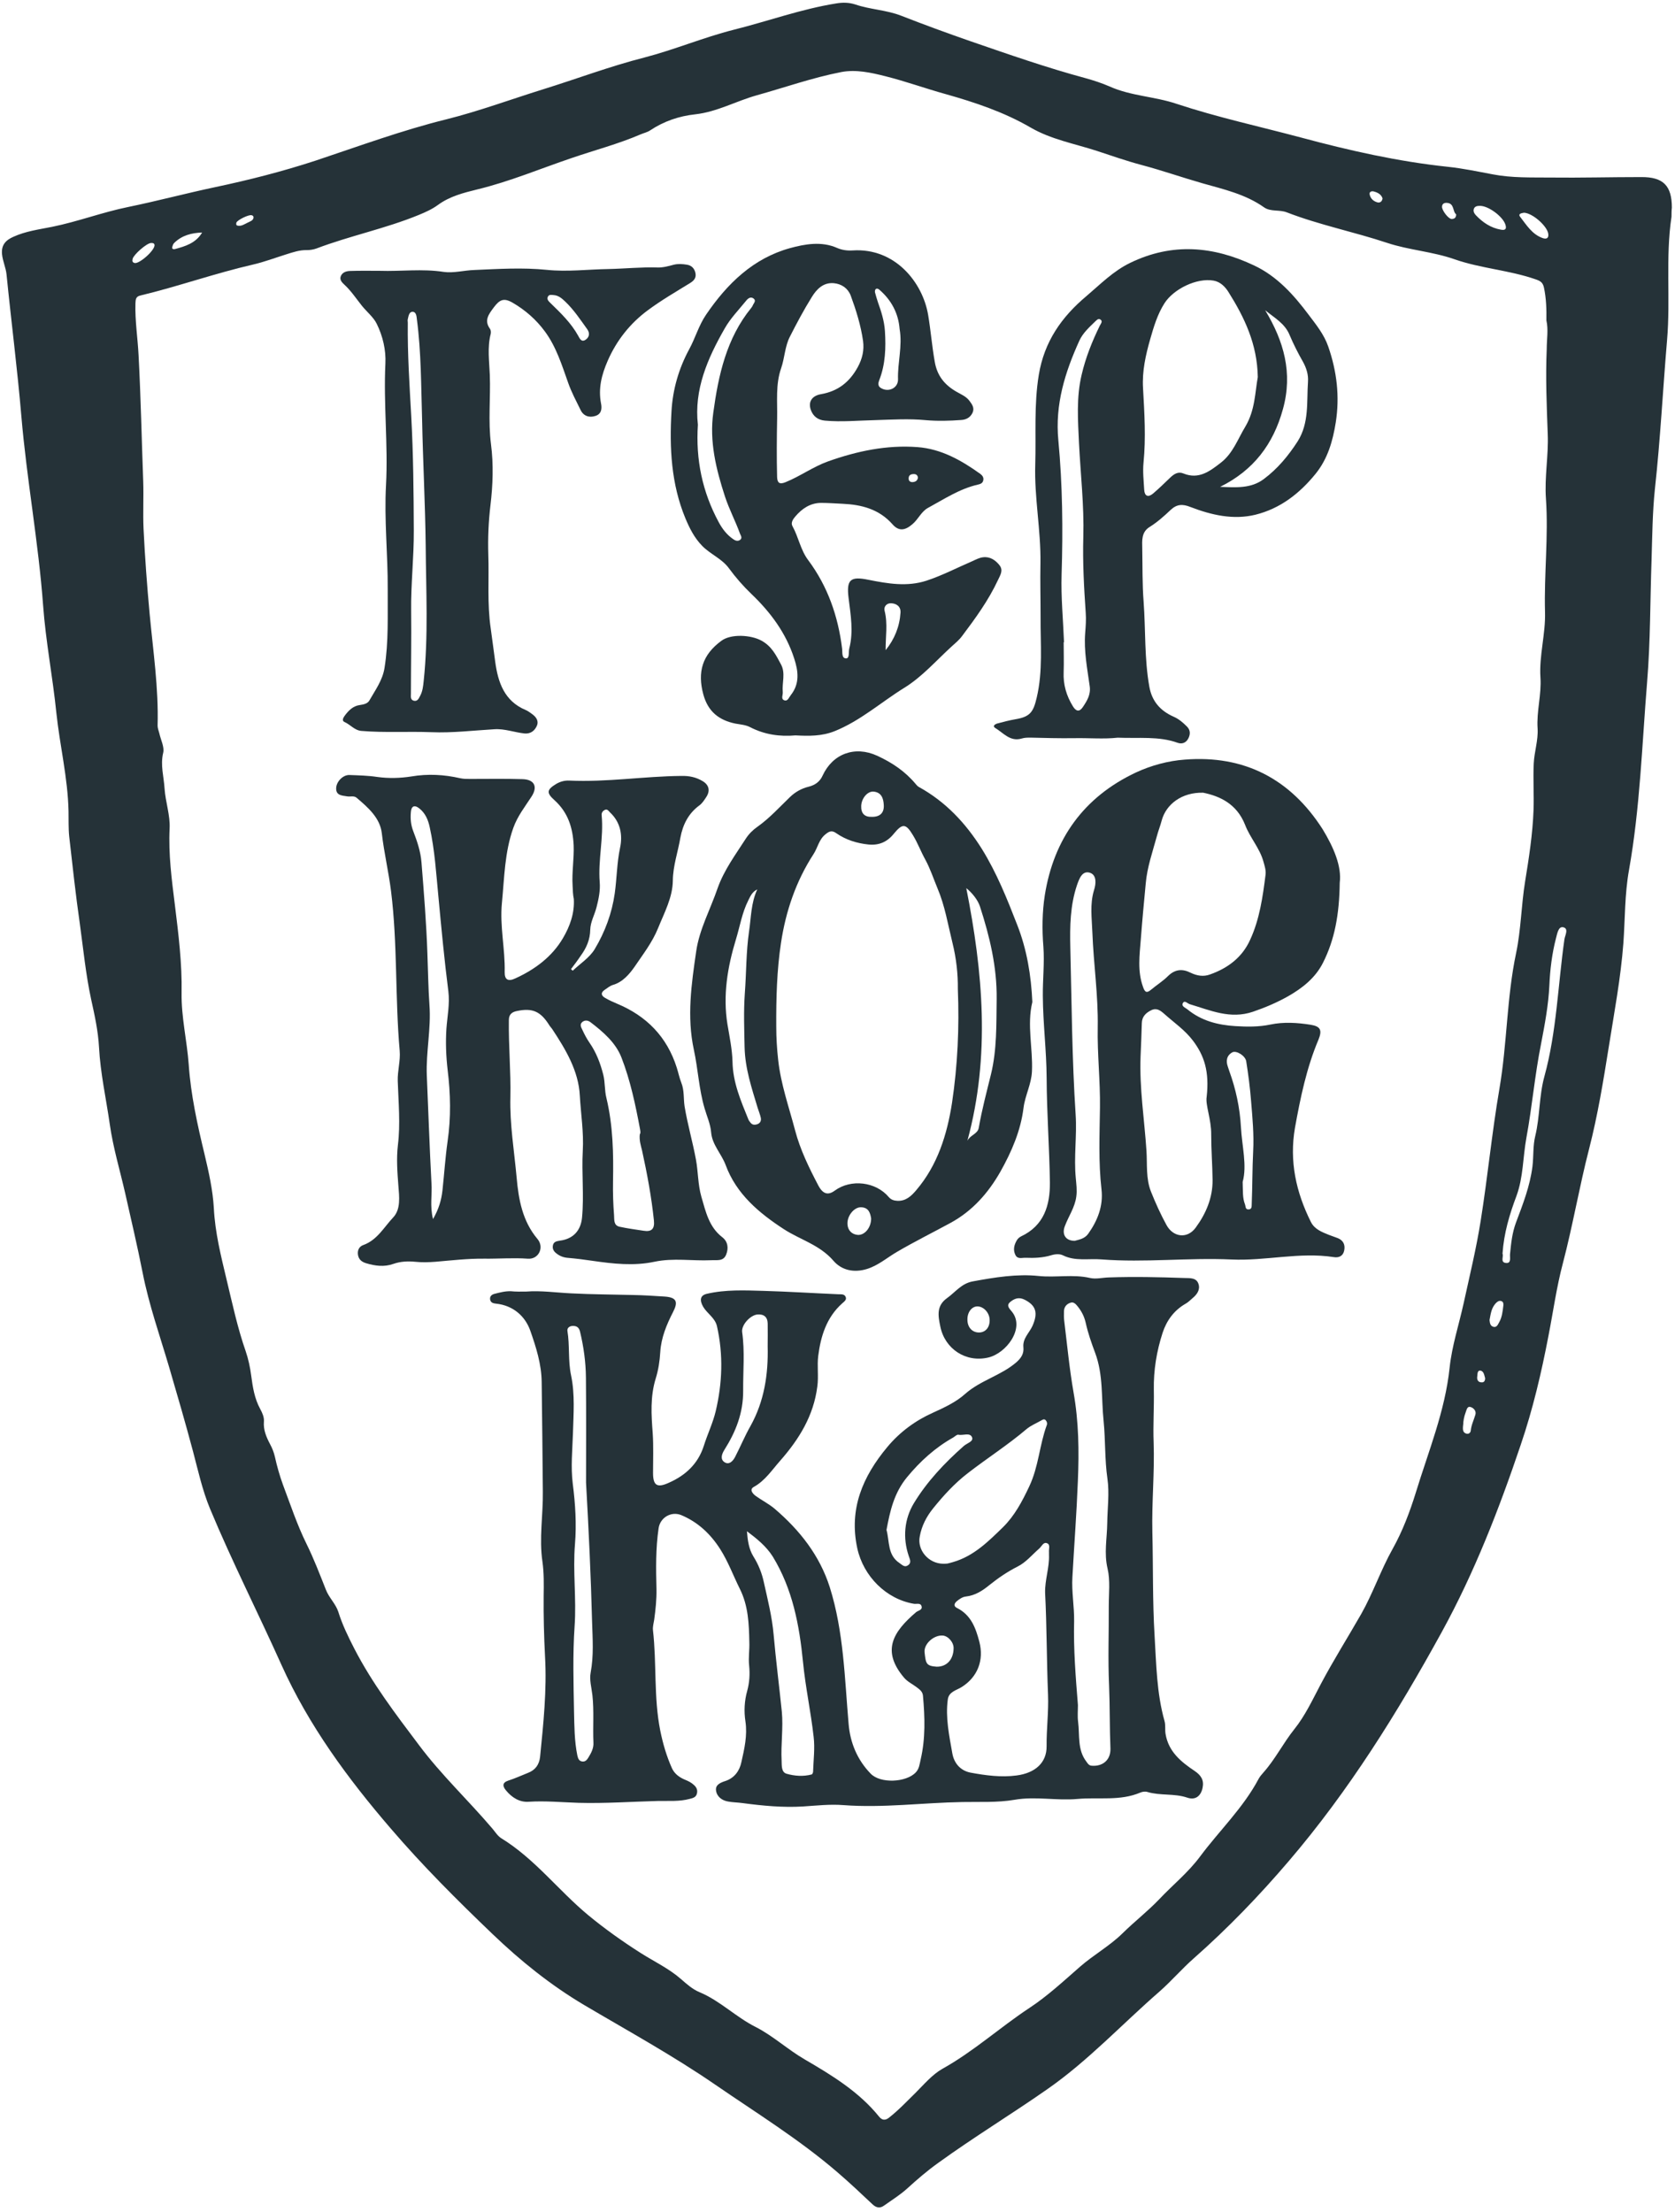 <?xml version="1.0" encoding="UTF-8"?> <svg xmlns="http://www.w3.org/2000/svg" width="297" height="392" viewBox="0 0 297 392" fill="none"> <path d="M296.381 38.4C295.292 45.66 296.218 53.014 295.594 60.275C294.845 69.055 294.406 77.867 293.439 86.648C293.003 90.837 292.97 95.056 292.843 99.245C292.591 106.444 292.649 113.674 292.056 120.872C291.151 131.98 290.804 143.181 288.844 154.195C288.066 158.538 288.157 162.851 287.844 167.195C287.376 173.37 286.225 179.451 285.26 185.532C284.295 191.582 283.3 197.663 281.777 203.588C280.036 210.32 278.885 217.177 277.114 223.909C275.995 228.128 275.403 232.472 274.564 236.754C273.32 243.269 271.797 249.753 269.653 256.05C265.801 267.467 261.453 278.665 255.648 289.242C247.794 303.542 239.165 317.406 228.521 329.842C223.307 335.951 217.722 341.75 211.671 347.083C209.561 348.944 207.73 351.083 205.621 352.944C198.981 358.711 192.961 365.223 185.701 370.276C179.31 374.74 172.671 378.77 166.372 383.327C164.418 384.722 162.618 386.272 160.85 387.885C159.578 389.032 158.119 389.931 156.723 390.923C156.072 391.388 155.421 391.326 154.77 390.736C152.693 388.779 150.616 386.823 148.446 384.96C141.688 379.153 134.124 374.494 126.807 369.463C119.305 364.307 111.368 359.958 103.586 355.361C97.665 351.851 92.333 347.566 87.373 342.815C81.112 336.823 74.944 330.675 69.303 324.093C61.678 315.245 54.737 305.808 49.904 295.069C45.754 285.82 41.138 276.756 37.235 267.383C35.873 264.093 35.13 260.648 34.233 257.266C32.902 252.269 31.447 247.273 29.992 242.307C28.351 236.752 26.4 231.228 25.287 225.549C24.359 220.832 23.245 216.146 22.193 211.46C21.265 207.394 20.058 203.422 19.471 199.294C18.822 194.733 17.801 190.233 17.555 185.578C17.402 182.755 16.783 179.931 16.165 177.138C15.206 172.7 14.774 168.201 14.156 163.732C13.415 158.581 12.859 153.43 12.273 148.278C12.118 146.789 12.181 145.269 12.151 143.779C12.03 137.884 10.607 132.173 9.99 126.309C9.342 119.947 8.105 113.648 7.643 107.286C6.812 96.053 4.74 84.975 3.785 73.742C3.076 65.364 1.995 57.016 1.162 48.669C1.039 47.428 0.481 46.31 0.358 45.038C0.204 43.393 1.041 42.556 2.375 41.967C4.547 40.976 6.904 40.667 9.23 40.203C13.821 39.275 18.194 37.602 22.785 36.674C27.902 35.623 32.989 34.261 38.107 33.178C44.124 31.91 50.08 30.393 55.942 28.473C63.666 25.902 71.296 23.084 79.206 21.134C85.006 19.679 90.59 17.604 96.266 15.839C102.253 13.981 108.146 11.751 114.226 10.203C119.592 8.81 124.71 6.641 130.076 5.279C136.155 3.763 142.08 1.595 148.283 0.606C149.4 0.42 150.516 0.421 151.663 0.794C154.299 1.695 157.152 1.759 159.788 2.785C163.85 4.37 167.912 5.862 172.036 7.292C178.795 9.623 185.555 11.986 192.47 13.852C193.927 14.256 195.353 14.723 196.718 15.313C200.5 17.022 204.718 17.087 208.594 18.392C215.819 20.786 223.292 22.405 230.641 24.364C239.199 26.666 247.851 28.626 256.72 29.562C259.387 29.843 262.023 30.404 264.69 30.902C268.07 31.556 271.512 31.434 274.924 31.467C280.258 31.532 285.623 31.381 290.988 31.384C294.927 31.355 296.446 32.908 296.444 36.818C296.382 37.252 296.381 37.841 296.381 38.4ZM274.197 56.786C274.229 54.8 274.168 52.876 273.766 50.983C273.58 50.145 273.239 49.835 272.34 49.524C267.627 47.877 262.603 47.594 257.89 45.947C253.983 44.579 249.827 44.328 245.982 43.053C240.091 41.095 233.982 39.881 228.184 37.643C226.85 37.114 225.299 37.579 224.121 36.74C220.835 34.411 216.928 33.54 213.207 32.483C209.61 31.456 206.075 30.213 202.447 29.249C199.75 28.533 197.083 27.601 194.447 26.73C190.509 25.456 186.354 24.708 182.727 22.596C178.014 19.862 172.898 18.153 167.72 16.691C164.123 15.696 160.619 14.421 157.022 13.519C154.448 12.866 151.781 12.275 149.176 12.77C144.089 13.759 139.188 15.494 134.194 16.887C130.534 17.908 127.153 19.83 123.276 20.262C120.392 20.57 117.693 21.5 115.273 23.112C114.777 23.453 114.125 23.576 113.567 23.824C109.596 25.528 105.44 26.612 101.377 28.005C95.793 29.895 90.365 32.187 84.595 33.58C82.207 34.168 79.757 34.787 77.678 36.306C76.623 37.081 75.444 37.608 74.235 38.103C68.341 40.52 62.044 41.788 56.089 44.049C55.561 44.235 54.972 44.328 54.414 44.328C53.142 44.296 51.964 44.698 50.785 45.07C48.8 45.689 46.846 46.433 44.83 46.897C38.099 48.444 31.585 50.767 24.885 52.376C24.079 52.562 24.047 53.058 24.016 53.772C23.921 56.844 24.416 59.885 24.569 62.926C24.968 70.404 25.119 77.851 25.394 85.329C25.486 88.122 25.329 90.914 25.452 93.707C25.697 98.734 26.067 103.761 26.529 108.757C27.146 115.366 28.135 121.945 27.945 128.616C27.945 129.051 28.131 129.516 28.254 129.982C28.502 131.13 29.183 132.402 28.935 133.426C28.406 135.598 29.056 137.677 29.179 139.756C29.333 142.115 30.2 144.504 30.075 146.831C29.855 151.393 30.442 155.861 30.998 160.299C31.646 165.543 32.295 170.756 32.199 176C32.135 180.282 33.156 184.44 33.464 188.692C33.833 194.06 35.008 199.366 36.277 204.611C37.02 207.745 37.731 210.911 37.916 214.107C38.13 218.451 39.182 222.61 40.173 226.768C41.194 231.02 42.122 235.364 43.577 239.523C44.041 240.889 44.351 242.347 44.536 243.775C44.814 245.854 45.123 247.871 46.146 249.733C46.517 250.416 46.858 251.192 46.796 251.937C46.671 253.426 47.228 254.699 47.879 255.94C48.282 256.685 48.56 257.399 48.746 258.206C49.117 259.882 49.582 261.526 50.17 263.14C51.502 266.679 52.678 270.248 54.351 273.631C55.652 276.269 56.705 279.031 57.789 281.763C58.347 283.19 59.525 284.246 59.989 285.674C60.701 287.97 61.754 290.112 62.839 292.222C65.999 298.337 70.151 303.801 74.273 309.265C78.209 314.542 83.044 319.075 87.322 324.105C87.817 324.695 88.251 325.409 88.902 325.812C94.824 329.446 99.007 335.034 104.277 339.413C107.253 341.866 110.353 344.071 113.578 346.121C115.965 347.643 118.569 348.855 120.739 350.749C121.731 351.618 122.816 352.581 124.025 353.078C127.684 354.601 130.473 357.488 134.008 359.259C137.108 360.844 139.681 363.265 142.751 365.036C147.494 367.801 152.299 370.72 155.864 375.129C156.359 375.75 156.918 375.874 157.6 375.347C159.307 374.014 160.796 372.432 162.348 370.913C163.837 369.425 165.296 367.688 167.095 366.665C172.617 363.597 177.271 359.349 182.483 355.908C185.741 353.769 188.595 351.102 191.512 348.56C193.932 346.451 196.786 344.871 199.051 342.638C201.161 340.56 203.488 338.762 205.536 336.623C207.926 334.08 210.656 331.909 212.798 329.025C216.212 324.435 220.431 320.435 223.163 315.286C223.381 314.883 223.691 314.511 224.001 314.169C226.112 311.813 227.509 308.959 229.495 306.478C231.419 304.09 232.754 301.205 234.213 298.444C236.448 294.226 238.994 290.194 241.353 286.068C243.464 282.346 244.831 278.251 246.942 274.498C248.68 271.396 249.984 267.953 251.041 264.54C253.278 257.219 256.228 250.115 257.038 242.39C257.444 238.542 258.686 234.789 259.526 230.973C260.583 226.133 261.764 221.293 262.542 216.391C263.787 208.604 264.535 200.723 265.873 192.935C267.242 184.962 267.153 176.801 268.832 168.89C269.703 164.733 269.736 160.451 270.421 156.231C271.105 152.043 271.759 147.823 271.916 143.572C272.011 140.842 271.826 138.08 271.952 135.319C272.046 133.271 272.76 131.192 272.638 129.144C272.422 126.072 273.354 123.125 273.139 120.053C272.893 116.174 274.073 112.359 273.951 108.449C273.769 101.778 274.579 95.076 274.117 88.404C273.84 84.588 274.587 80.772 274.434 76.955C274.25 71.928 274.036 66.901 274.256 61.844C274.257 60.137 274.568 58.431 274.197 56.786ZM266.415 222.196C266.663 222.63 265.949 223.747 267.035 223.841C268.027 223.934 267.686 222.848 267.749 222.259C267.936 220.366 268.123 218.504 268.806 216.674C270.018 213.448 271.291 210.222 271.727 206.716C271.945 204.916 271.791 203.054 272.226 201.317C273.065 197.842 272.881 194.274 273.844 190.768C276.02 182.857 276.241 174.573 277.393 166.475C277.487 165.792 278.232 164.552 277.146 164.334C276.309 164.178 276.122 165.481 275.905 166.257C275.19 169.018 274.847 171.81 274.722 174.665C274.565 178.109 273.912 181.553 273.258 184.966C272.139 190.519 271.671 196.135 270.644 201.688C270.022 205.101 270.113 208.608 268.902 211.927C267.66 215.215 266.665 218.535 266.415 222.196ZM262.361 36.486C261.926 36.485 261.492 36.578 261.337 37.012C261.182 37.447 261.398 37.819 261.677 38.13C262.917 39.434 264.343 40.396 266.142 40.708C266.979 40.864 267.165 40.522 266.918 39.778C266.453 38.35 263.849 36.424 262.361 36.486ZM270.237 37.701C269.958 37.763 269.059 37.824 269.555 38.445C270.67 39.873 271.662 41.549 273.553 42.202C274.204 42.42 274.67 42.234 274.515 41.365C274.268 40.03 271.788 37.795 270.237 37.701ZM35.839 41.213C33.978 41.274 32.272 41.707 30.907 43.04C30.689 43.227 30.596 43.568 30.534 43.847C30.472 44.126 30.751 44.188 30.968 44.157C32.829 43.662 34.721 43.105 35.839 41.213ZM264.114 233.954C264.176 234.451 264.206 235.009 264.827 235.165C265.416 235.289 265.602 234.731 265.819 234.359C266.347 233.428 266.441 232.404 266.565 231.38C266.597 231.07 266.566 230.729 266.225 230.605C265.915 230.48 265.635 230.604 265.387 230.821C264.456 231.658 264.332 232.806 264.114 233.954ZM27.402 43.41C27.34 43.1 27.092 43.038 26.751 43.069C25.976 43.13 23.742 45.084 23.524 45.859C23.431 46.201 23.431 46.48 23.834 46.604C24.609 46.884 27.494 44.373 27.402 43.41ZM259.452 252.414C259.327 253.375 259.358 253.903 260.009 254.089C260.474 254.214 260.754 253.873 260.785 253.562C260.878 252.57 261.313 251.701 261.593 250.77C261.81 250.119 261.345 249.591 260.849 249.405C260.167 249.125 260.074 249.807 259.887 250.304C259.577 251.11 259.452 251.948 259.452 252.414ZM258.204 38.003C257.522 37.475 257.926 36.048 256.561 35.954C256.127 35.923 255.724 36.078 255.693 36.605C255.63 37.257 256.808 38.778 257.366 38.809C257.8 38.81 258.173 38.686 258.204 38.003ZM44.958 38.581C44.958 38.333 44.865 38.209 44.617 38.147C44.121 37.991 42.105 38.983 41.918 39.448C41.856 39.665 41.856 39.913 42.073 39.976C42.786 40.162 43.345 39.728 43.934 39.449C44.368 39.232 44.865 39.109 44.958 38.581ZM245.149 35.171C244.901 34.426 244.281 34.116 243.568 33.929C243.196 33.836 242.762 33.991 242.855 34.456C243.009 35.201 243.536 35.698 244.311 35.885C244.746 35.947 245.056 35.699 245.149 35.171ZM263.333 244.255C263.178 243.759 263.117 243.045 262.527 242.921C261.907 242.827 262 243.572 261.938 243.944C261.844 244.503 262.061 244.999 262.712 245C263.146 245.031 263.333 244.721 263.333 244.255Z" fill="#253238"></path> <path d="M93.233 228.913C95.931 228.698 98.629 229.103 101.327 229.229C104.956 229.417 108.553 229.42 112.151 229.515C114.073 229.547 115.996 229.673 117.919 229.798C119.966 229.954 120.275 230.73 119.344 232.529C118.195 234.763 117.233 237.089 117.076 239.602C116.982 241.216 116.733 242.829 116.267 244.318C115.273 247.545 115.488 250.772 115.735 254.03C115.889 256.357 115.794 258.715 115.793 261.042C115.792 263.276 116.505 263.742 118.552 262.813C121.53 261.511 123.764 259.465 124.789 256.27C125.442 254.191 126.404 252.206 126.901 250.127C128.083 245.132 128.271 240.106 127.127 235.048C126.786 233.558 125.391 232.812 124.679 231.602C124.028 230.453 124.121 229.585 125.331 229.306C128.65 228.533 132.03 228.69 135.38 228.785C139.783 228.912 144.187 229.194 148.591 229.383C149.118 229.414 149.738 229.291 149.955 229.88C150.172 230.377 149.644 230.718 149.303 231.028C146.541 233.509 145.516 236.859 145.08 240.334C144.862 242.071 145.171 243.933 144.922 245.733C144.268 250.914 141.692 255.07 138.34 258.885C136.882 260.528 135.671 262.42 133.655 263.536C132.817 264.001 133.468 264.746 134.026 265.15C135.111 265.926 136.351 266.547 137.374 267.417C141.807 271.205 145.34 275.675 147.136 281.324C149.612 289.207 149.763 297.429 150.472 305.559C150.749 308.879 152.019 311.921 154.375 314.343C156.079 316.143 160.669 315.929 162.376 314.131C162.997 313.479 163.059 312.642 163.246 311.835C164.116 308.112 163.994 304.327 163.655 300.541C163.593 299.765 163.004 299.392 162.477 298.989C161.733 298.43 160.896 298.057 160.276 297.312C156.278 292.562 158.327 289.243 162.423 285.74C162.795 285.429 163.57 285.368 163.416 284.716C163.261 284.034 162.547 284.312 162.082 284.25C157.152 283.44 153.091 279.373 152.008 274.408C150.493 267.425 152.977 261.686 157.321 256.476C159.556 253.778 162.379 251.732 165.45 250.369C167.497 249.439 169.545 248.479 171.127 247.053C173.858 244.634 177.487 243.799 180.217 241.442C181.055 240.698 181.582 239.923 181.459 238.775C181.305 237.223 182.515 236.231 183.074 234.99C184.098 232.664 183.696 231.36 181.65 230.335C180.595 229.807 179.758 230.21 179.075 230.799C178.331 231.45 179.137 232.071 179.477 232.537C181.74 235.455 178.419 239.859 175.224 240.601C171.254 241.53 167.534 239.076 166.73 235.104C166.328 233.18 166.019 231.442 167.911 230.078C169.4 229.024 170.456 227.473 172.503 227.102C176.38 226.391 180.319 225.742 184.164 226.148C187.203 226.46 190.243 225.81 193.25 226.495C194.336 226.744 195.483 226.434 196.631 226.404C201.097 226.252 205.531 226.348 209.997 226.505C210.99 226.537 212.137 226.414 212.509 227.562C212.849 228.586 212.228 229.455 211.422 230.106C211.018 230.447 210.677 230.819 210.212 231.067C208.164 232.245 206.861 234.043 206.146 236.215C205.09 239.472 204.53 242.823 204.59 246.329C204.651 249.432 204.432 252.535 204.554 255.669C204.737 260.944 204.207 266.249 204.328 271.524C204.48 277.637 204.353 283.78 204.722 289.893C205.029 294.951 205.088 300.071 206.481 305.005C206.698 305.75 206.542 306.526 206.666 307.301C207.191 310.467 209.423 312.268 211.841 313.883C212.988 314.659 213.515 315.528 213.235 316.862C212.924 318.352 211.932 319.096 210.505 318.598C208.211 317.821 205.761 318.285 203.466 317.601C203.094 317.476 202.598 317.538 202.225 317.693C198.596 319.242 194.782 318.495 191.06 318.834C187.339 319.173 183.586 318.333 179.896 318.982C176.825 319.508 173.724 319.319 170.654 319.38C163.614 319.499 156.604 320.457 149.534 319.925C147.146 319.737 144.758 320.015 142.37 320.168C138.803 320.383 135.237 320.04 131.702 319.572C130.833 319.447 129.934 319.447 129.097 319.291C127.98 319.104 127.081 318.39 126.958 317.304C126.834 316.28 127.827 315.908 128.696 315.629C130.277 315.072 131.147 313.8 131.457 312.311C131.986 309.953 132.545 307.596 132.175 305.082C131.897 303.313 131.991 301.452 132.488 299.683C132.892 298.225 132.986 296.705 132.831 295.184C132.677 293.788 132.926 292.392 132.865 290.996C132.804 287.8 132.682 284.604 131.195 281.624C130.018 279.265 129.12 276.782 127.694 274.547C125.99 271.878 123.758 269.766 120.782 268.523C119.015 267.808 117.06 268.955 116.78 270.848C116.251 274.447 116.311 278.046 116.402 281.677C116.432 283.476 116.245 285.276 115.996 287.075C115.903 287.696 115.716 288.285 115.778 288.906C116.457 294.833 115.895 300.821 117.071 306.717C117.535 309.013 118.185 311.248 119.145 313.389C119.61 314.414 120.54 315.066 121.563 315.47C122.09 315.687 122.586 315.936 123.02 316.34C123.485 316.743 123.733 317.24 123.577 317.86C123.422 318.543 122.895 318.667 122.305 318.821C120.475 319.317 118.615 319.16 116.754 319.19C112.04 319.311 107.326 319.65 102.581 319.522C99.635 319.427 96.689 319.146 93.742 319.331C92.099 319.454 90.734 318.553 89.712 317.311C89.123 316.597 88.999 315.946 90.147 315.574C91.326 315.202 92.442 314.676 93.621 314.211C94.924 313.715 95.607 312.754 95.762 311.389C96.355 305.463 96.978 299.568 96.641 293.579C96.456 290.01 96.365 286.411 96.398 282.843C96.43 280.826 96.463 278.778 96.184 276.792C95.566 272.634 96.313 268.508 96.253 264.35C96.195 257.896 96.136 251.411 96.047 244.957C96.017 241.792 95.058 238.782 94.036 235.864C93.138 233.288 90.999 231.363 87.96 231.051C87.433 230.989 87.03 230.895 86.906 230.337C86.813 229.747 87.186 229.437 87.682 229.313C88.643 229.066 89.574 228.818 90.597 228.85C91.466 228.943 92.334 228.913 93.233 228.913ZM185.998 275.577C185.998 275.422 185.998 275.267 185.998 275.112C185.936 274.553 186.278 273.778 185.689 273.529C185.007 273.218 184.727 274.056 184.262 274.459C183.021 275.544 181.903 276.909 180.476 277.622C178.646 278.551 177.002 279.667 175.419 280.938C174.209 281.931 172.906 282.767 171.294 282.953C170.673 283.014 170.146 283.386 169.65 283.789C169.153 284.223 169.06 284.689 169.711 284.999C172.16 286.242 172.996 288.477 173.646 290.959C174.513 294.249 173.333 297.258 170.479 299.025C169.579 299.583 168.245 299.83 168.058 301.195C167.623 304.422 168.303 307.587 168.86 310.753C169.169 312.521 170.315 313.825 172.083 314.168C174.781 314.666 177.541 315.04 180.27 314.669C183.558 314.237 185.606 312.408 185.576 309.491C185.547 306.419 185.952 303.41 185.829 300.338C185.584 294.349 185.619 288.33 185.312 282.31C185.251 280.014 186.09 277.842 185.998 275.577ZM191.131 302.203C191.131 303.196 191.037 304.189 191.161 305.151C191.47 307.54 191.003 310.084 192.614 312.195C192.862 312.536 193.048 312.878 193.513 312.94C195.529 313.128 196.956 311.918 196.895 309.902C196.742 306.178 196.806 302.455 196.653 298.7C196.439 294.046 196.628 289.361 196.599 284.675C196.6 282.441 196.881 280.114 196.386 278.004C195.736 275.273 196.296 272.636 196.328 269.968C196.36 267.33 196.734 264.631 196.363 262.086C195.869 258.673 196.026 255.26 195.687 251.878C195.255 247.813 195.66 243.686 194.174 239.745C193.523 238.007 192.904 236.238 192.502 234.407C192.254 233.351 191.821 232.482 191.17 231.644C190.798 231.179 190.395 230.651 189.775 230.899C189.123 231.115 188.658 231.643 188.657 232.418C188.657 232.946 188.626 233.473 188.687 233.97C189.212 238.252 189.613 242.534 190.355 246.786C191.283 251.999 191.342 257.181 191.122 262.455C190.902 268.165 190.464 273.842 190.151 279.52C189.995 282.096 190.49 284.702 190.457 287.309C190.33 292.273 190.731 297.238 191.131 302.203ZM167.234 277.148C167.358 277.148 167.699 277.148 167.979 277.117C168.32 277.055 168.692 276.931 169.033 276.839C172.662 275.786 175.269 273.181 177.844 270.67C179.892 268.654 181.227 266.142 182.5 263.443C184.176 259.907 184.303 256.121 185.607 252.585C185.731 252.275 185.638 251.964 185.421 251.716C185.142 251.406 184.863 251.623 184.584 251.777C183.715 252.273 182.785 252.645 182.04 253.265C178.72 256.087 175.029 258.443 171.585 261.109C169.258 262.907 167.303 265.047 165.472 267.311C164.293 268.768 163.423 270.412 163.081 272.336C162.615 274.694 164.598 277.115 167.234 277.148ZM103.914 262.772C103.918 256.567 103.952 250.361 103.893 244.155C103.864 241.394 103.493 238.694 102.843 235.994C102.658 235.218 102.193 234.97 101.51 235C100.983 235.031 100.549 235.341 100.61 235.868C101.043 238.475 100.701 241.143 101.257 243.75C101.969 247.133 101.688 250.608 101.593 253.959C101.498 256.968 101.187 259.947 101.557 262.957C102.02 266.526 102.236 270.156 101.954 273.631C101.549 278.502 102.228 283.343 101.885 288.214C101.541 293.241 101.693 298.298 101.783 303.356C101.844 305.932 101.842 308.538 102.368 311.114C102.492 311.641 102.647 312.138 103.267 312.2C103.825 312.263 104.105 311.859 104.353 311.456C104.85 310.65 105.284 309.812 105.223 308.85C105.1 306.058 105.35 303.265 105.041 300.442C104.887 299.107 104.484 297.711 104.733 296.439C105.293 293.429 105.078 290.481 104.986 287.472C104.774 279.218 104.375 270.995 103.914 262.772ZM132.441 271.385C132.564 272.999 132.781 274.55 133.586 275.854C134.485 277.282 135.104 278.834 135.444 280.448C136.125 283.52 136.899 286.561 137.176 289.726C137.577 294.257 138.164 298.818 138.626 303.349C138.904 306.265 138.437 309.151 138.591 312.068C138.621 312.905 138.527 314.084 139.458 314.364C140.884 314.768 142.404 314.894 143.923 314.491C144.047 314.46 144.172 314.15 144.172 313.995C144.235 311.947 144.515 309.837 144.268 307.82C143.774 303.383 142.815 299.007 142.384 294.57C141.736 287.991 140.53 281.63 137.029 275.887C135.851 274.025 134.177 272.69 132.441 271.385ZM157.189 271.153C157.746 273.201 157.342 275.59 159.481 277.019C159.946 277.329 160.38 277.857 161 277.423C161.683 276.958 161.311 276.337 161.125 275.748C160.042 272.52 160.354 269.231 162.03 266.44C164.358 262.594 167.492 259.275 170.905 256.268C171.464 255.772 172.642 255.493 172.363 254.748C171.992 253.817 170.751 254.468 169.945 254.281C169.666 254.219 169.324 254.591 169.014 254.777C165.819 256.575 163.181 258.962 160.823 261.816C158.526 264.607 157.811 267.802 157.189 271.153ZM136.118 238.622C136.119 237.256 136.151 235.922 136.121 234.557C136.09 233.378 135.408 232.881 134.292 232.973C133.02 233.097 131.438 234.833 131.592 236.074C132.086 239.55 131.743 242.994 131.772 246.469C131.801 250.41 130.466 253.76 128.448 256.955C127.921 257.792 127.703 258.661 128.478 259.158C129.315 259.686 129.998 258.91 130.37 258.166C131.302 256.367 132.078 254.475 133.072 252.738C135.524 248.333 136.24 243.555 136.118 238.622ZM166.077 295.392C167.844 295.424 169.055 294.152 169.087 292.136C169.118 291.081 168.127 289.932 167.134 289.869C165.584 289.775 163.815 291.326 163.938 292.815C164.154 294.832 164.216 295.266 166.077 295.392ZM175.476 233.961C175.477 232.689 174.423 231.54 173.306 231.54C172.314 231.539 171.507 232.563 171.537 233.897C171.537 235.231 172.374 236.162 173.583 236.163C174.731 236.164 175.506 235.265 175.476 233.961Z" fill="#253238"></path> <path d="M101.529 156.963C101.376 154.573 101.811 152.215 101.719 149.826C101.566 146.661 100.699 143.96 98.281 141.787C96.824 140.483 96.98 139.924 98.686 138.901C99.4 138.498 100.144 138.313 100.919 138.344C107.587 138.659 114.194 137.577 120.831 137.519C122.196 137.489 123.405 137.738 124.552 138.421C125.73 139.105 125.978 140.16 125.202 141.307C124.86 141.835 124.488 142.393 124.023 142.734C122.068 144.16 121.074 146.145 120.639 148.472C120.203 151.017 119.334 153.436 119.301 156.074C119.268 159.053 117.809 161.721 116.691 164.482C115.666 167.025 113.991 169.165 112.501 171.368C111.632 172.608 110.421 174.066 108.684 174.561C108.157 174.716 107.691 175.119 107.226 175.429C106.481 175.925 106.574 176.453 107.287 176.857C107.969 177.26 108.651 177.571 109.396 177.882C114.636 180.057 118.263 183.752 119.996 189.215C120.275 190.084 120.461 191.015 120.801 191.884C121.359 193.25 121.172 194.708 121.388 196.104C121.914 199.27 122.812 202.342 123.399 205.508C123.801 207.68 123.738 209.914 124.357 212.087C125.131 214.725 125.688 217.425 128.044 219.257C129.067 220.034 129.221 221.213 128.755 222.361C128.259 223.602 127.111 223.291 126.088 223.352C122.738 223.505 119.42 222.913 116.039 223.625C112.41 224.398 108.75 223.993 105.091 223.463C103.633 223.245 102.145 223.057 100.656 222.932C99.912 222.87 99.261 222.621 98.672 222.155C98.176 221.783 97.897 221.317 98.052 220.665C98.207 220.045 98.735 219.983 99.262 219.89C101.65 219.582 102.985 218.093 103.203 215.797C103.577 211.856 103.114 207.884 103.334 203.975C103.522 200.654 102.996 197.458 102.812 194.231C102.597 189.793 100.304 186.006 97.887 182.343C97.701 182.095 97.484 181.877 97.329 181.598C95.842 179.27 94.415 178.617 91.717 179.174C90.91 179.329 90.228 179.67 90.227 180.787C90.163 185.348 90.594 189.91 90.499 194.44C90.372 199.25 91.176 203.967 91.608 208.715C91.947 212.563 92.627 216.411 95.292 219.578C96.563 221.068 95.507 223.239 93.585 223.083C91.011 222.895 88.436 223.111 85.862 223.078C82.978 223.045 80.062 223.385 77.178 223.631C75.968 223.723 74.79 223.754 73.611 223.629C72.309 223.504 71.006 223.565 69.765 223.999C68.121 224.587 66.508 224.369 64.865 223.871C64.09 223.623 63.594 223.188 63.47 222.381C63.346 221.543 63.719 220.892 64.463 220.644C66.914 219.746 68.094 217.481 69.739 215.745C71.073 214.318 70.795 212.084 70.641 210.191C70.456 207.77 70.272 205.381 70.552 202.961C71.019 199.175 70.649 195.389 70.527 191.604C70.466 189.804 71.025 188.035 70.871 186.236C70.039 176.833 70.509 167.338 69.336 157.935C68.904 154.49 68.099 151.139 67.698 147.663C67.389 144.963 65.25 143.1 63.235 141.392C62.77 140.988 62.119 141.236 61.56 141.143C60.661 140.987 59.545 141.017 59.607 139.652C59.67 138.473 60.849 137.326 61.935 137.357C63.578 137.42 65.253 137.453 66.897 137.702C68.944 137.982 70.96 137.922 72.945 137.613C75.86 137.118 78.745 137.275 81.597 137.928C82.156 138.053 82.745 138.053 83.303 138.054C86.436 138.056 89.537 137.996 92.669 138.091C94.778 138.154 95.398 139.458 94.219 141.226C93.07 142.994 91.767 144.637 91.021 146.716C89.468 151.059 89.434 155.559 88.998 160.027C88.593 164.184 89.583 168.188 89.487 172.284C89.456 173.68 90.138 173.991 91.379 173.402C94.853 171.822 97.894 169.559 99.819 166.271C101.029 164.223 101.899 161.866 101.745 159.321C101.591 158.638 101.56 157.8 101.529 156.963ZM76.779 216.059C77.803 214.291 78.269 212.678 78.456 210.972C78.768 208.086 78.956 205.169 79.36 202.315C79.983 198.064 79.892 193.844 79.367 189.592C79.09 187.172 78.998 184.782 79.154 182.331C79.311 180.128 79.777 177.956 79.499 175.691C78.789 170.136 78.264 164.55 77.74 158.964C77.339 154.837 77.094 150.679 76.196 146.613C75.918 145.31 75.422 144.13 74.368 143.292C73.438 142.547 72.911 142.919 72.848 143.974C72.754 145.122 72.847 146.208 73.281 147.325C73.962 149.094 74.581 150.895 74.735 152.85C75.166 158.218 75.598 163.587 75.781 168.955C75.903 172.027 75.933 175.068 76.148 178.14C76.456 182.298 75.523 186.425 75.676 190.552C75.952 196.913 76.165 203.306 76.503 209.667C76.657 211.715 76.191 213.732 76.779 216.059ZM113.446 201.033C113.632 200.816 113.539 200.444 113.477 200.071C112.673 195.789 111.776 191.506 110.197 187.44C109.175 184.802 106.974 182.907 104.742 181.199C104.308 180.858 103.781 180.733 103.284 181.105C102.726 181.539 103.035 182.067 103.252 182.502C103.624 183.309 104.027 184.085 104.523 184.799C105.731 186.537 106.444 188.43 106.97 190.479C107.31 191.844 107.185 193.272 107.526 194.606C108.702 199.51 108.792 204.475 108.696 209.47C108.664 211.425 108.725 213.411 108.879 215.366C108.941 216.111 108.754 217.166 109.839 217.415C111.266 217.726 112.692 217.913 114.119 218.131C115.483 218.349 116.104 217.853 115.95 216.333C115.518 212.143 114.745 208.016 113.848 203.919C113.631 203.019 113.321 202.119 113.446 201.033ZM101.242 171.764C101.335 171.857 101.459 171.95 101.552 172.043C102.887 170.772 104.562 169.718 105.462 168.198C107.263 165.189 108.505 161.87 109.003 158.333C109.377 155.664 109.378 152.965 109.938 150.296C110.435 148.032 110.033 145.735 108.174 143.996C107.926 143.748 107.709 143.344 107.274 143.53C106.871 143.716 106.623 144.057 106.685 144.523C107.055 148.464 106.029 152.373 106.337 156.345C106.46 157.866 106.149 159.324 105.776 160.782C105.434 162.147 104.689 163.388 104.658 164.784C104.626 166.553 103.974 168.011 102.98 169.376C102.422 170.213 101.832 170.988 101.242 171.764Z" fill="#253238"></path> <path d="M237.551 156.459C237.486 162.075 236.646 166.574 234.566 170.669C233.231 173.305 230.935 175.135 228.36 176.591C226.374 177.707 224.327 178.575 222.155 179.318C218.123 180.681 214.619 179.065 210.96 177.977C210.556 177.852 210.061 177.231 209.75 177.759C209.409 178.348 210.184 178.597 210.525 178.876C213.005 180.926 215.951 181.673 219.052 181.861C221.099 181.986 223.177 182.019 225.255 181.585C227.613 181.09 230.032 181.247 232.389 181.621C234.156 181.901 234.466 182.584 233.783 184.259C231.671 189.254 230.583 194.528 229.618 199.865C228.592 205.791 229.798 211.284 232.432 216.561C233.082 217.865 234.385 218.362 235.625 218.859C236.152 219.077 236.71 219.232 237.237 219.45C238.199 219.854 238.539 220.63 238.353 221.592C238.166 222.616 237.391 222.957 236.491 222.801C230.413 221.866 224.395 223.507 218.347 223.224C210.656 222.877 202.995 223.804 195.304 223.209C193.04 223.021 190.682 223.578 188.481 222.491C187.861 222.18 187.023 222.273 186.341 222.49C184.883 222.923 183.363 222.984 181.874 222.921C181.223 222.89 180.448 223.231 180.045 222.424C179.611 221.554 179.798 220.686 180.263 219.879C180.419 219.569 180.729 219.29 181.039 219.135C185.134 217.214 186.191 213.615 186.162 209.581C186.072 203.406 185.61 197.23 185.583 191.055C185.554 186.184 184.937 181.374 184.908 176.502C184.879 173.585 185.221 170.699 185.006 167.782C184.759 164.772 184.792 161.638 185.259 158.66C186.846 148.669 192.185 141.256 201.398 136.918C204.128 135.647 207.137 134.842 210.084 134.627C220.629 133.796 228.815 138.052 234.517 146.961C236.5 150.221 237.925 153.573 237.551 156.459ZM213.337 140.494C209.553 140.398 206.761 142.537 205.984 145.423C205.735 146.385 205.363 147.284 205.114 148.246C204.368 150.976 203.405 153.706 203.156 156.561C202.844 159.85 202.532 163.17 202.282 166.459C202.063 169.283 201.658 172.137 202.68 174.931C202.99 175.831 203.3 176.079 204.076 175.428C205.069 174.591 206.186 173.909 207.117 172.978C208.358 171.769 209.66 171.677 211.087 172.391C212.234 172.951 213.412 173.138 214.56 172.704C217.724 171.589 220.269 169.667 221.666 166.564C223.343 162.935 223.903 158.963 224.401 155.023C224.495 154.247 224.247 153.502 224.03 152.726C223.38 150.337 221.645 148.474 220.778 146.208C219.291 142.421 216.221 141.085 213.337 140.494ZM213.959 194.394C214.458 189.895 213.529 187.101 211.545 184.462C210.089 182.538 208.198 181.264 206.462 179.712C205.749 179.091 205.098 178.563 204.105 179.058C203.174 179.523 202.491 180.175 202.46 181.323C202.397 183.278 202.334 185.263 202.239 187.218C202.019 192.835 202.916 198.39 203.285 203.975C203.439 206.365 203.158 208.878 204.087 211.206C204.893 213.223 205.791 215.21 206.844 217.134C208.022 219.276 210.503 219.619 211.993 217.603C213.824 215.122 215.035 212.299 215.006 209.134C214.976 206.434 214.76 203.734 214.762 201.066C214.794 198.397 213.71 195.852 213.959 194.394ZM190.56 219.917C191.305 219.7 192.297 219.577 192.949 218.677C194.625 216.32 195.65 213.714 195.31 210.797C194.755 205.987 194.974 201.146 195.039 196.306C195.104 191.527 194.548 186.81 194.644 182.031C194.74 176.446 193.905 170.86 193.691 165.243C193.6 162.761 193.229 160.247 193.975 157.796C194.378 156.555 194.441 155.097 193.294 154.693C191.899 154.226 191.371 155.716 190.967 156.863C189.755 160.462 189.691 164.155 189.782 167.941C190.025 177.839 190.081 187.707 190.727 197.575C190.974 201.299 190.382 205.053 190.752 208.808C190.845 209.894 190.999 210.949 190.844 212.066C190.594 213.99 189.477 215.541 188.825 217.278C188.235 218.736 188.916 219.916 190.56 219.917ZM220.34 209.479C220.401 211.154 220.307 212.302 220.741 213.42C220.896 213.792 220.771 214.351 221.361 214.351C222.043 214.351 221.919 213.731 221.951 213.296C222.076 210.193 222.047 207.09 222.204 204.018C222.36 201.102 222.083 198.123 221.836 195.175C221.652 192.816 221.343 190.427 220.972 188.099C220.817 187.106 219.205 186.112 218.492 186.515C217.499 187.073 217.343 188.035 217.715 189.059C217.808 189.307 217.87 189.556 217.962 189.804C219.139 193.032 219.851 196.383 220.035 199.766C220.219 203.148 221.148 206.562 220.34 209.479Z" fill="#253238"></path> <path d="M141.054 130.335C138.293 130.581 135.564 130.207 132.991 128.871C132.216 128.468 131.285 128.405 130.417 128.249C127.502 127.658 125.549 126.136 124.713 123.094C123.63 119.091 124.531 116.05 127.913 113.57C129.619 112.299 133.155 112.519 135.015 113.544C136.844 114.538 137.619 116.152 138.486 117.766C139.323 119.318 138.64 121.024 138.794 122.638C138.856 123.166 138.39 123.91 139.103 124.128C139.692 124.314 139.91 123.57 140.22 123.197C141.834 121.15 141.556 118.947 140.813 116.681C139.358 112.181 136.63 108.518 133.252 105.289C131.795 103.891 130.462 102.37 129.253 100.725C128.014 99.017 125.967 98.24 124.51 96.75C123.115 95.321 122.279 93.645 121.535 91.876C118.996 85.761 118.689 79.338 119.065 72.884C119.284 69.036 120.34 65.344 122.203 61.901C123.29 59.916 123.88 57.713 125.184 55.79C128.94 50.269 133.563 45.773 140.077 43.977C142.683 43.265 145.661 42.708 148.451 43.951C149.319 44.324 150.25 44.449 151.18 44.387C158.655 43.896 163.583 49.981 164.572 55.815C165.036 58.577 165.252 61.37 165.746 64.132C166.179 66.646 167.543 68.26 169.62 69.441C170.426 69.907 171.295 70.249 171.883 71.025C172.348 71.645 172.844 72.297 172.441 73.166C172.037 74.004 171.323 74.376 170.455 74.437C168.346 74.591 166.268 74.652 164.128 74.464C161.182 74.183 158.204 74.367 155.258 74.458C152.249 74.519 149.241 74.827 146.232 74.546C144.992 74.421 144.186 73.769 143.783 72.682C143.257 71.255 143.94 70.138 145.584 69.86C148.592 69.334 150.64 67.722 152.099 65.054C152.907 63.565 153.249 62.076 153.032 60.431C152.631 57.638 151.795 54.969 150.835 52.362C150.339 51.089 149.223 50.313 147.828 50.188C145.967 50.032 144.787 51.272 143.949 52.637C142.521 54.932 141.249 57.321 140.038 59.709C139.168 61.415 139.136 63.432 138.515 65.232C137.49 68.148 137.86 71.189 137.797 74.137C137.733 77.581 137.7 81.057 137.791 84.532C137.822 85.587 138.225 85.898 139.279 85.464C141.885 84.411 144.15 82.736 146.818 81.776C151.967 79.949 157.209 78.835 162.668 79.242C166.885 79.555 170.451 81.574 173.83 83.996C174.233 84.307 174.481 84.68 174.326 85.207C174.202 85.672 173.798 85.796 173.395 85.889C170.138 86.632 167.408 88.461 164.554 90.01C163.344 90.661 162.816 92.057 161.761 92.926C160.458 94.042 159.341 94.196 158.225 92.892C155.838 90.222 152.768 89.444 149.419 89.287C148.116 89.224 146.814 89.13 145.542 89.129C143.65 89.159 142.192 90.151 141.013 91.547C140.609 92.012 140.175 92.664 140.516 93.253C141.6 95.209 141.94 97.474 143.304 99.275C146.775 103.932 148.602 109.208 149.312 114.918C149.405 115.57 149.187 116.687 150.024 116.687C150.676 116.688 150.428 115.57 150.584 114.95C151.361 111.941 150.835 108.992 150.464 105.982C150.063 102.724 150.777 102.104 153.971 102.757C157.413 103.442 160.824 104.034 164.268 102.919C167.09 101.99 169.696 100.626 172.426 99.449C173.047 99.17 173.667 98.829 174.319 98.767C175.559 98.613 176.551 99.296 177.264 100.228C177.915 101.128 177.356 101.934 176.953 102.803C175.276 106.401 172.948 109.596 170.589 112.729C170.062 113.442 169.379 114 168.727 114.589C165.966 117.101 163.483 119.985 160.287 121.938C156.192 124.48 152.53 127.767 147.97 129.595C145.706 130.493 143.411 130.461 141.054 130.335ZM123.747 75.276C123.34 81.482 124.546 87.192 127.428 92.531C128.079 93.742 128.884 94.797 130.031 95.574C130.372 95.822 130.807 95.978 131.21 95.699C131.675 95.358 131.365 94.954 131.211 94.582C130.405 92.347 129.29 90.267 128.547 88.002C126.968 83.16 125.761 78.225 126.477 73.137C127.38 66.497 128.81 59.95 133.217 54.554C133.31 54.43 133.403 54.306 133.466 54.151C133.621 53.747 134.148 53.313 133.621 52.91C133.094 52.506 132.598 52.909 132.288 53.312C130.984 54.925 129.494 56.444 128.501 58.212C125.459 63.517 123.037 69.07 123.747 75.276ZM159.516 58.325C159.3 55.532 158.061 53.204 155.953 51.372C155.736 51.186 155.488 51.062 155.27 51.248C155.146 51.372 155.115 51.651 155.146 51.806C155.301 52.396 155.487 53.017 155.672 53.575C156.261 55.22 156.787 56.865 156.91 58.665C157.095 61.644 157 64.561 155.913 67.353C155.727 67.818 155.602 68.408 156.16 68.749C157.524 69.619 159.262 68.782 159.232 67.231C159.14 64.283 160.041 61.336 159.516 58.325ZM157.034 115.233C158.617 113.279 159.518 111.046 159.674 108.564C159.737 107.477 158.931 106.949 158 106.918C157.194 106.886 156.666 107.538 156.852 108.251C157.44 110.579 157.005 112.875 157.034 115.233ZM162.758 84.672C162.727 84.238 162.448 84.02 162.045 84.02C161.549 84.02 161.114 84.175 161.114 84.795C161.114 85.23 161.362 85.447 161.796 85.447C162.292 85.417 162.664 85.231 162.758 84.672Z" fill="#253238"></path> <path d="M183.049 177.587C182.054 181.683 183.168 185.779 182.98 189.875C182.886 192.141 181.768 194.126 181.488 196.329C180.99 200.393 179.375 204.116 177.388 207.652C175.215 211.468 172.391 214.662 168.482 216.769C165.348 218.474 162.153 220.055 159.082 221.852C157.313 222.875 155.793 224.24 153.776 224.89C151.419 225.633 149.217 225.135 147.76 223.428C145.343 220.634 141.901 219.731 139.017 217.868C134.615 215.01 130.554 211.625 128.665 206.473C127.921 204.487 126.278 202.903 126.094 200.7C125.97 199.179 125.32 197.813 124.917 196.386C123.927 193.003 123.774 189.496 123.031 186.052C121.763 180.186 122.603 174.384 123.444 168.613C124.004 164.703 125.96 161.167 127.234 157.444C128.383 154.187 130.431 151.457 132.263 148.604C132.79 147.797 133.504 147.084 134.311 146.526C136.452 145.007 138.19 143.084 140.051 141.286C141.013 140.355 142.13 139.735 143.402 139.426C144.519 139.147 145.387 138.527 145.853 137.473C147.654 133.564 151.594 132.139 155.532 133.941C158.167 135.153 160.493 136.706 162.352 138.941C162.507 139.128 162.693 139.345 162.91 139.469C167.654 142.079 171.219 145.867 174.1 150.461C176.734 154.714 178.562 159.277 180.358 163.901C182.092 168.309 182.834 172.902 183.049 177.587ZM169.838 175.283C169.87 172.614 169.562 169.821 168.881 167.09C168.076 163.831 167.551 160.542 166.219 157.407C165.507 155.7 164.949 153.962 164.051 152.317C163.276 150.92 162.719 149.399 161.882 148.033C160.612 145.922 160.022 145.891 158.471 147.783C157.291 149.24 155.833 149.86 153.972 149.673C151.926 149.454 150.003 148.863 148.298 147.683C147.554 147.155 147.088 147.279 146.406 147.837C145.196 148.767 145.009 150.225 144.233 151.404C141.129 156.181 139.327 161.517 138.487 167.071C137.74 171.973 137.613 176.969 137.641 181.965C137.64 183.92 137.763 185.875 137.979 187.83C138.442 192.143 139.897 196.209 140.981 200.337C141.878 203.751 143.427 206.917 145.069 210.052C145.906 211.666 146.836 211.884 148.015 211.016C150.901 208.908 155.305 209.438 157.598 212.17C158.001 212.636 158.497 212.791 159.086 212.823C160.637 212.917 161.63 211.924 162.468 210.932C166.254 206.497 167.932 201.068 168.803 195.483C169.8 188.812 170.113 182.11 169.838 175.283ZM134.274 157.635C133.374 158.069 133.064 158.813 132.691 159.558C131.573 161.76 131.2 164.18 130.485 166.507C128.994 171.409 128.154 176.404 128.988 181.556C129.359 183.759 129.823 185.963 129.884 188.166C129.944 191.859 131.369 195.118 132.701 198.408C132.763 198.594 132.918 198.749 133.042 198.935C133.383 199.401 133.817 199.401 134.282 199.247C134.81 199.061 134.996 198.626 134.903 198.13C134.779 197.54 134.532 196.95 134.346 196.361C133.293 192.854 132.116 189.409 132.026 185.592C131.965 182.427 131.843 179.293 132.062 176.128C132.343 172.466 132.283 168.742 132.812 165.112C133.186 162.63 133.156 160.024 134.274 157.635ZM171.529 202.187C172.026 201.163 173.36 200.978 173.546 199.892C174.106 196.665 174.945 193.532 175.722 190.367C176.779 185.993 176.658 181.524 176.722 177.056C176.787 171.377 175.488 165.977 173.754 160.639C173.382 159.491 172.328 158.187 171.336 157.41C174.275 172.214 175.631 187.14 171.529 202.187ZM154.464 215.954C154.309 214.992 154.03 213.999 152.666 213.967C151.425 213.935 150.122 215.548 150.276 217.068C150.368 218.061 151.019 218.775 152.105 218.869C153.345 218.932 154.463 217.567 154.464 215.954ZM154.595 144.77C156.022 144.802 156.798 144.058 156.706 142.662C156.644 141.513 156.304 140.458 154.939 140.302C153.854 140.177 152.767 141.449 152.705 142.814C152.642 144.179 153.324 144.831 154.595 144.77Z" fill="#253238"></path> <path d="M198.176 130.743C195.726 131.021 193.028 130.771 190.33 130.831C187.817 130.861 185.274 130.797 182.731 130.733C182.204 130.733 181.677 130.733 181.18 130.887C179.102 131.507 177.924 129.892 176.467 129.023C175.909 128.681 176.436 128.34 176.871 128.216C177.925 127.938 178.98 127.659 180.066 127.473C182.64 127.041 183.23 126.203 183.82 123.659C184.94 118.943 184.477 114.164 184.51 109.417C184.512 106.22 184.421 103.024 184.485 99.828C184.581 93.964 183.375 88.16 183.564 82.296C183.722 77.02 183.321 71.714 184.193 66.439C185.157 60.575 188.199 56.202 192.636 52.481C195.119 50.373 197.384 48.047 200.393 46.59C207.87 42.965 215.158 43.621 222.413 47.07C226.475 48.996 229.389 52.256 232.023 55.764C233.356 57.534 234.781 59.273 235.524 61.445C237.042 65.821 237.567 70.259 236.851 74.851C236.322 78.171 235.421 81.336 233.248 84.003C230.424 87.476 226.98 90.143 222.606 91.226C218.667 92.186 214.791 91.283 211.07 89.853C209.674 89.294 208.651 89.355 207.565 90.379C206.385 91.495 205.206 92.549 203.81 93.417C202.383 94.316 202.506 95.806 202.537 97.202C202.597 100.367 202.533 103.532 202.78 106.667C203.149 111.694 202.898 116.72 203.795 121.717C204.259 124.324 205.777 126 208.103 127.026C209.033 127.43 209.777 128.082 210.459 128.765C211.079 129.386 211.11 130.131 210.675 130.937C210.24 131.713 209.527 131.898 208.814 131.65C205.465 130.437 201.929 130.901 198.176 130.743ZM223.023 66.837C222.933 61.003 220.671 56.285 217.82 51.752C217.232 50.821 216.395 49.952 215.185 49.734C212.208 49.204 208.082 51.219 206.468 53.762C205.226 55.716 204.574 57.919 203.952 60.091C203.145 62.914 202.492 65.799 202.676 68.809C202.922 73.216 203.199 77.591 202.762 81.997C202.606 83.58 202.791 85.225 202.883 86.807C202.945 87.924 203.565 88.204 204.434 87.491C205.489 86.592 206.513 85.599 207.506 84.638C208.188 83.987 208.933 83.522 209.863 83.926C212.561 85.014 214.516 83.525 216.47 82.006C218.642 80.332 219.481 77.788 220.847 75.555C222.554 72.639 222.525 69.567 223.023 66.837ZM188.664 113.826C188.633 113.826 188.602 113.826 188.602 113.826C188.601 115.594 188.662 117.363 188.599 119.132C188.505 121.335 189.093 123.321 190.24 125.184C190.797 126.084 191.387 126.239 192.007 125.309C192.752 124.192 193.435 123.107 193.219 121.617C192.786 118.483 192.168 115.379 192.418 112.183C192.511 111.004 192.605 109.794 192.513 108.615C192.205 104.115 191.959 99.647 192.086 95.147C192.244 89.593 191.596 84.069 191.319 78.515C191.136 74.481 190.828 70.447 191.791 66.413C192.506 63.342 193.655 60.488 195.022 57.696C195.177 57.386 195.611 56.92 195.084 56.61C194.712 56.392 194.433 56.764 194.154 57.013C193.098 58.036 192.012 59.028 191.391 60.362C188.845 65.977 187.043 71.685 187.66 78.047C188.4 85.929 188.489 93.873 188.236 101.817C188.11 105.819 188.511 109.823 188.664 113.826ZM224.332 54.984C227.647 60.478 229.257 66.096 227.486 72.487C225.776 78.754 222.238 83.375 216.344 86.288C219.104 86.383 221.802 86.633 224.098 84.897C226.55 83.068 228.443 80.773 230.088 78.229C232.168 74.941 231.673 71.217 231.923 67.649C232.017 66.377 231.615 65.166 231.026 64.111C230.158 62.59 229.353 61.007 228.671 59.393C227.835 57.313 225.944 56.319 224.332 54.984Z" fill="#253238"></path> <path d="M67.32 47.997C71.104 48.124 74.857 47.599 78.671 48.191C80.408 48.44 82.269 47.913 84.099 47.853C88.379 47.669 92.659 47.393 96.97 47.83C100.567 48.204 104.289 47.741 107.918 47.682C110.802 47.621 113.718 47.313 116.602 47.408C117.564 47.44 118.556 47.161 119.487 46.913C120.262 46.727 121.038 46.79 121.813 46.915C122.588 47.039 123.115 47.536 123.301 48.343C123.486 49.15 123.145 49.677 122.4 50.142C119.887 51.692 117.312 53.18 114.923 54.947C111.759 57.272 109.338 60.312 107.754 63.941C106.698 66.361 106.046 68.812 106.571 71.512C106.757 72.412 106.663 73.374 105.578 73.715C104.461 74.086 103.438 73.713 102.942 72.658C102.168 71.075 101.331 69.523 100.743 67.847C99.628 64.712 98.637 61.484 96.623 58.752C95.073 56.641 93.12 54.933 90.857 53.629C89.338 52.759 88.593 53.1 87.569 54.464C86.7 55.643 85.769 56.759 86.884 58.281C87.039 58.498 87.07 58.901 87.008 59.181C86.386 61.569 86.757 64.052 86.849 66.442C87.002 70.538 86.534 74.633 87.059 78.73C87.523 82.329 87.397 85.96 86.96 89.59C86.618 92.476 86.492 95.392 86.584 98.309C86.736 102.654 86.362 106.998 87.011 111.373C87.289 113.329 87.536 115.346 87.814 117.332C88.308 120.932 89.423 124.253 93.206 125.837C93.578 125.993 93.919 126.241 94.26 126.49C94.973 126.987 95.562 127.67 95.22 128.569C94.847 129.469 94.134 130.089 93.017 129.995C91.219 129.808 89.482 129.124 87.652 129.247C83.93 129.462 80.177 129.925 76.487 129.768C72.331 129.61 68.206 129.887 64.081 129.543C62.871 129.449 62.128 128.424 61.074 127.958C60.577 127.741 60.857 127.213 61.105 126.872C61.788 125.942 62.595 125.104 63.835 124.95C64.487 124.857 65.169 124.703 65.48 124.175C66.535 122.314 67.839 120.577 68.181 118.374C68.928 113.72 68.713 109.066 68.747 104.38C68.781 98.236 68.102 92.092 68.447 85.948C68.823 78.78 67.989 71.612 68.334 64.444C68.46 62.054 67.872 59.541 66.788 57.368C66.23 56.219 65.021 55.257 64.153 54.17C63.161 52.928 62.263 51.562 61.085 50.475C60.651 50.072 60.124 49.575 60.465 48.862C60.776 48.241 61.396 48.055 62.047 48.025C63.815 47.964 65.583 47.996 67.32 47.997ZM74.842 74.316C74.659 68.389 74.694 62.462 73.921 56.597C73.86 56.038 73.798 55.262 73.147 55.262C72.526 55.261 72.433 56.037 72.309 56.565C72.246 56.751 72.308 56.968 72.308 57.185C72.243 62.709 72.612 68.232 72.919 73.756C73.288 80.49 73.346 87.254 73.374 94.019C73.402 98.766 72.841 103.545 72.901 108.323C72.96 113.195 72.864 118.067 72.862 122.97C72.862 123.404 72.737 123.994 73.326 124.18C73.978 124.367 74.226 123.87 74.474 123.374C74.94 122.537 75.034 121.606 75.127 120.675C75.969 112.701 75.539 104.726 75.481 96.751C75.392 89.241 74.993 81.794 74.842 74.316ZM98.177 52.299C97.805 52.268 97.402 52.174 97.184 52.516C96.874 53.043 97.277 53.384 97.618 53.726C99.447 55.496 101.276 57.266 102.515 59.501C102.794 59.997 103.073 60.68 103.786 60.246C104.469 59.812 104.655 59.099 104.128 58.354C102.92 56.677 101.773 54.939 100.285 53.51C99.696 52.952 99.076 52.361 98.177 52.299Z" fill="#253238"></path> </svg> 